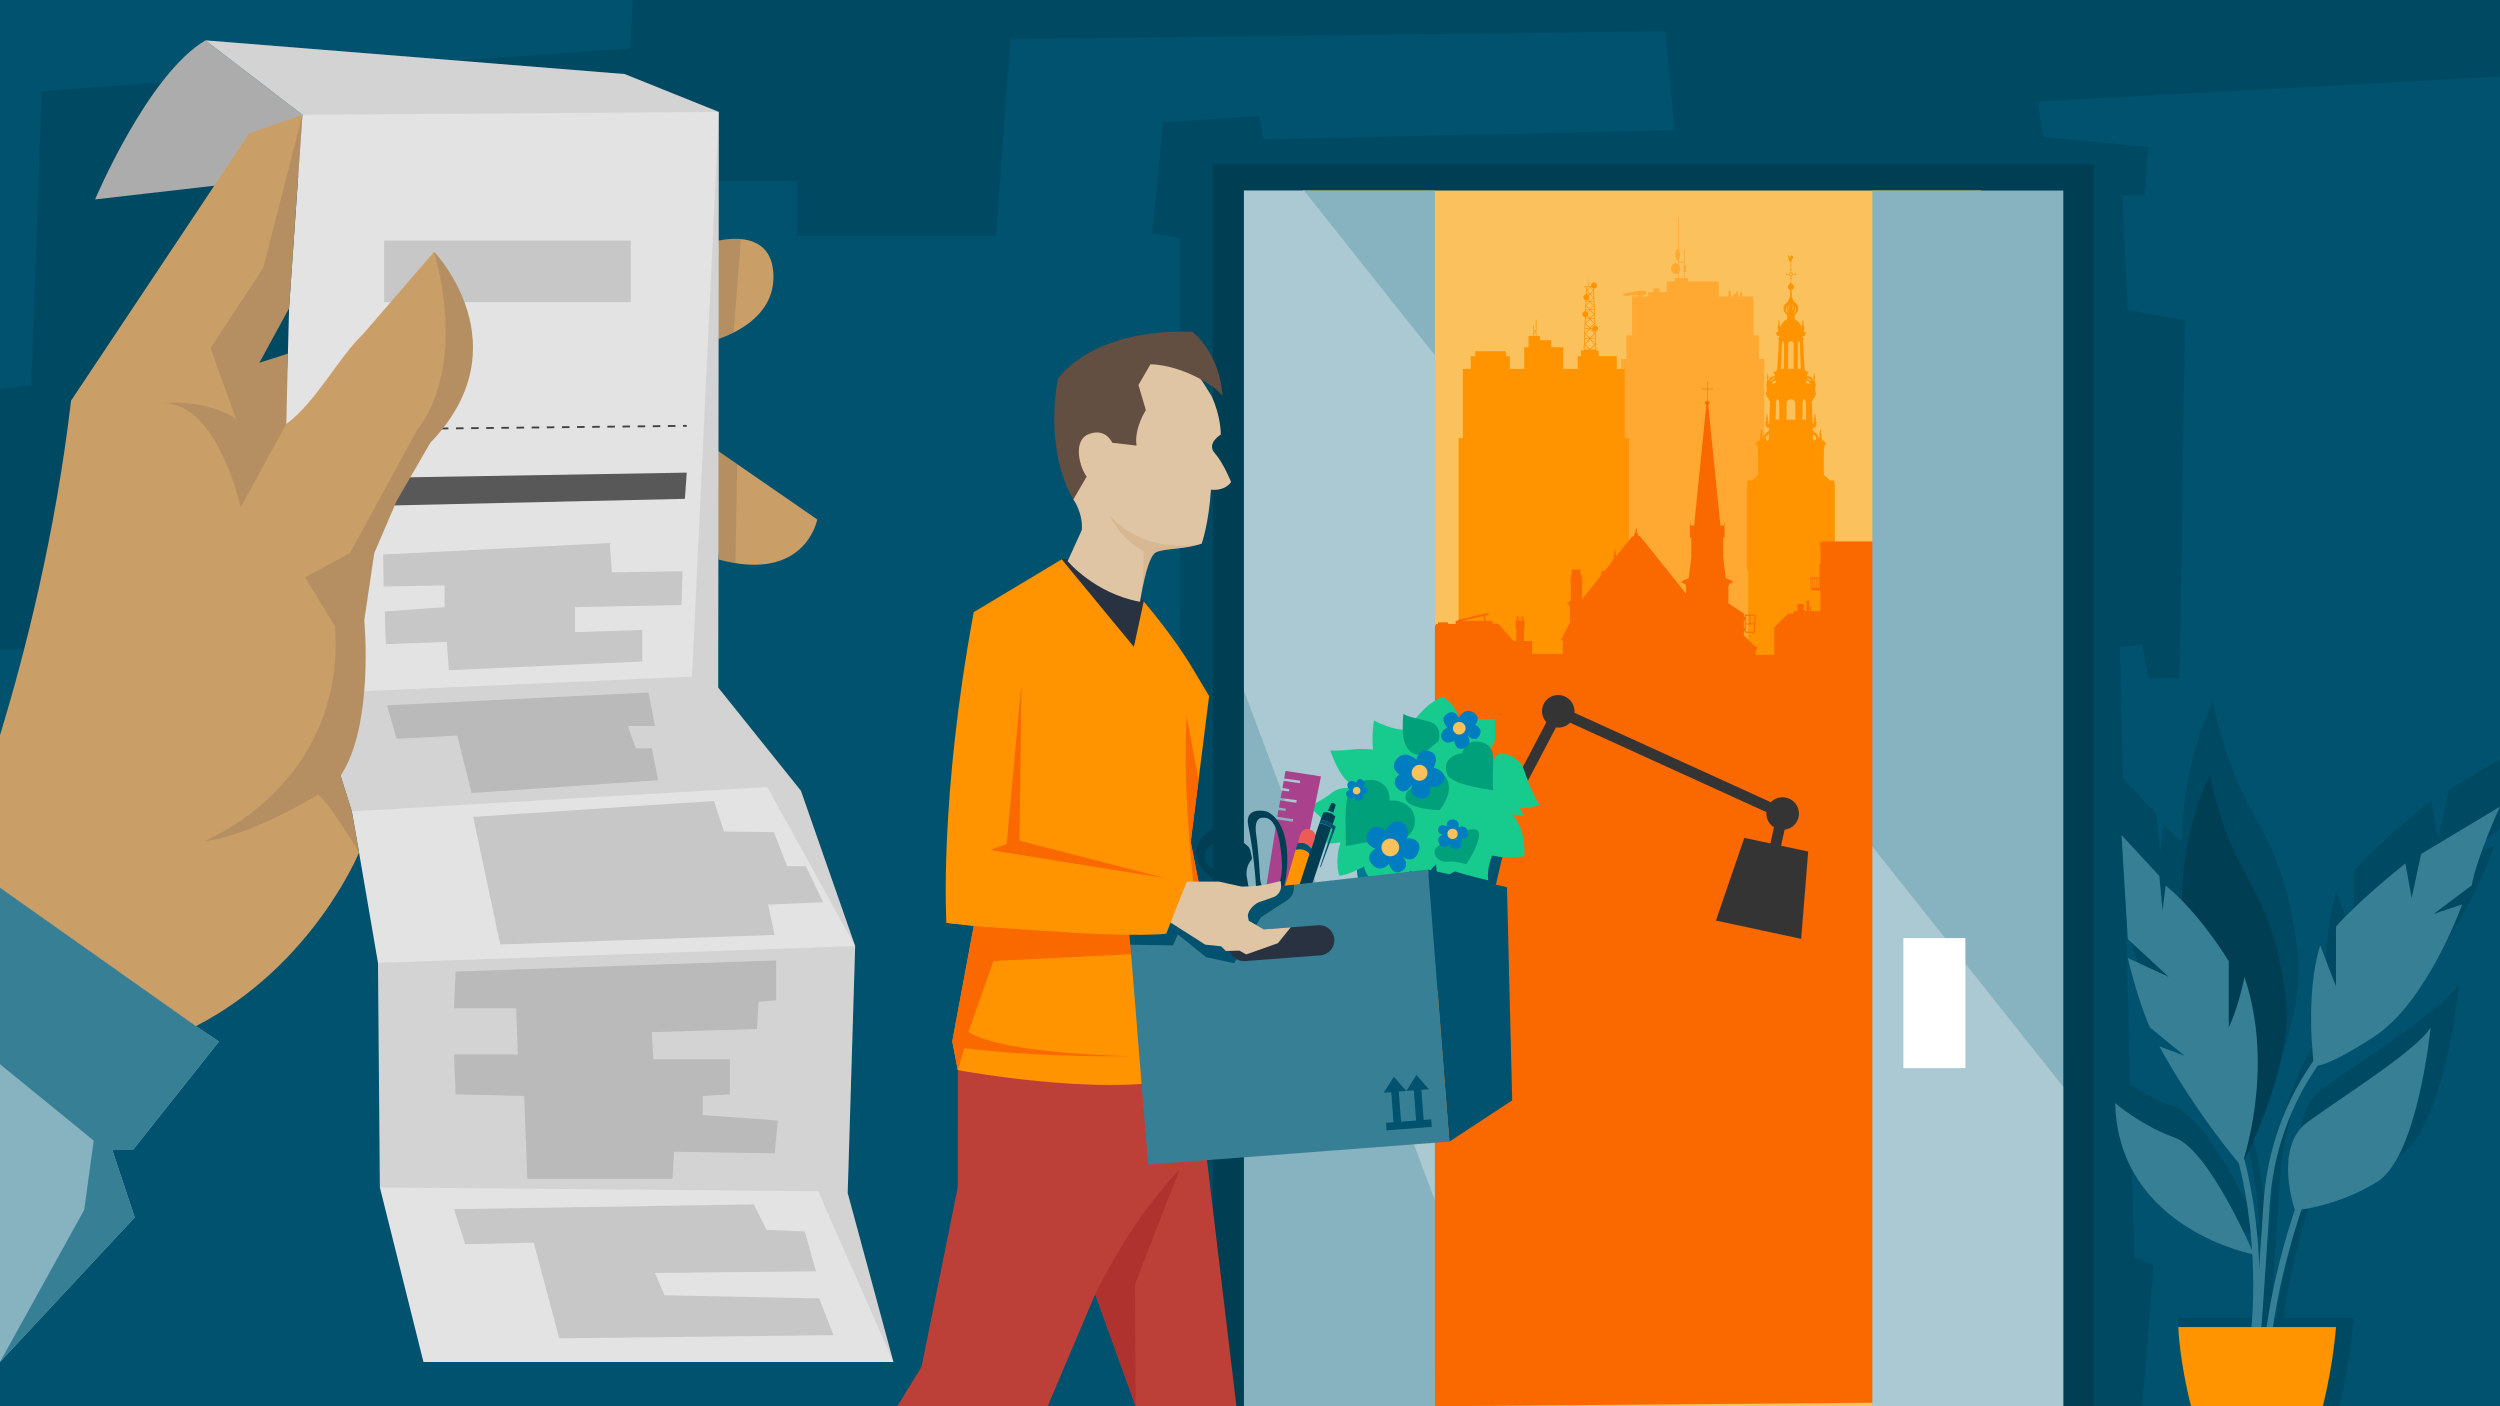 <?xml version="1.0" encoding="UTF-8" standalone="no"?>
<svg xmlns="http://www.w3.org/2000/svg" id="Laag_1" viewBox="0 0 1920 1080">
  <defs>
    <style>.cls-1,.cls-2,.cls-3{fill:none;}.cls-4{opacity:.1;}.cls-4,.cls-5{fill:#414141;}.cls-6{fill:#fac15c;}.cls-7{fill:#fa6800;}.cls-8{fill:#00526e;}.cls-9,.cls-10{fill:#003e53;}.cls-11{fill:#003d53;}.cls-12{fill:#007691;}.cls-13{fill:#007cc1;}.cls-14{fill:#eb5c55;}.cls-15{fill:#e3e3e3;}.cls-16,.cls-17{fill:#fff;}.cls-18{fill:#ffa933;}.cls-19{fill:#ff9300;}.cls-20{fill:#00a07a;}.cls-21{fill:#bc3f38;}.cls-22{fill:#acacac;}.cls-23{fill:#aa418c;}.cls-24{fill:#af322f;}.cls-25{fill:#ca9e67;}.cls-26{fill:#dfc5a4;}.cls-27{fill:#17cb8e;}.cls-28{fill:#87b2bf;}.cls-29{fill:#634e42;}.cls-30{fill:#283241;}.cls-31{fill:#377f95;}.cls-32,.cls-33{fill:#585858;}.cls-34{fill:#343434;}.cls-17{isolation:isolate;}.cls-17,.cls-35{opacity:.3;}.cls-2,.cls-3{stroke:#414141;stroke-miterlimit:10;stroke-width:1.437px;}.cls-5{opacity:.15;}.cls-33{opacity:.2;}.cls-3{stroke-dasharray:0 0 5.813 5.813;}.cls-35{fill:#c79c67;}.cls-10{opacity:.4;}</style>
  </defs>
  <rect class="cls-8" height="1080" width="1920"/>
  <path class="cls-10" d="M1920,0H485.76l-1.76,37L32,70l-8,226-24,2.569v200.514l441.562-13.604,5.438-346.479h165v42h153l11-151,503-6,7,76-316,7-3-18-74,5-8,85,21,4,.404,897h738.852l8.744-108-15-7-1.894-80.548c30.683,48.524,89.127,63.055,98.853,65.174,1.719,29.836,.154,52.783-.749,62.485h-62.756s1.097,29.616,10.975,67.889h112.974c9.202-36.999,11.261-67.889,11.261-67.889h-54.031c6.441-45.013,19.315-85.481,24.538-100.759,11.317-1.706,37.975-7.22,64.647-23.634,35.154-21.634,45.972-132.505,45.972-132.505-10.817,18.929-75.718,59.492-105.464,81.125-28.216,20.521-12.638,70.231-10.96,75.292-5.691,16.915-17.988,56.604-24.192,100.48h-4.409c1.24-17.226,3.619-51.238,7.106-105.289,3.764-58.346,27.692-99.765,41.271-118.898,5.204-.73,17.921-5.152,47.972-24.598,45.972-29.746,75.718-113.576,75.718-113.576l-24.338,8.113,24.338-18.254,4.169-3.354v-53.125l-39.324,23.353-8.112,37.858-5.408-29.746c-40.562,32.45-59.492,54.084-59.492,54.084v51.38l-13.521-35.155c-11.527,36.886-7.332,85.556-5.844,99.111-13.907,19.41-38.936,62.141-42.827,122.458-1.369,21.228-2.567,39.355-3.593,54.596-.843-25.853-4.023-58.247-12.606-92.269,9.767-19.796,42.028-89.999,35.124-140.629-14.004-102.694-43.268-89.238-64.9-189.293,0,0-23.696,45.43-23.836,107.588-4.477-4.58-9.178-8.977-14.023-12.941l-2.704,21.633-2.704-29.746-25.869-28.024-2.359-100.388,17-2,5,26h24l4-275-44-8-4-88h17l3-37-81-8-4-27,355-19.176V0Zm-242.138,779.551l-21.634-8.112s26.157,49.698,68.182,100.216c6.633,26.756,9.903,52.442,11.341,74.59-7.494-16.895-39.875-86.884-66.001-96.384-13.319-4.844-25.003-11.311-33.855-16.979l-2.871-122.17c3.396,12.434,8.782,30.304,15.093,44.503l29.746,24.337Zm-13.521-67.604l-31.632-14.6-.351-14.923,31.982,29.522Z"/>
  <rect class="cls-9" height="953.849" width="676.564" x="931.435" y="126.151"/>
  <polygon class="cls-6" points="1000.501 1080 1023.831 1080 1498.067 1080 1521.397 1080 1521.397 146.33 1000.501 146.33 1000.501 1080"/>
  <g>
    <path class="cls-9" d="M1697.135,595.257s-29.069,55.716-19.38,125.967l43.604,174.416s41.182-77.518,33.914-130.812c-12.545-91.995-38.759-79.941-58.139-169.571Z"/>
    <path class="cls-31" d="M1624.462,847.191s19.38,16.957,46.026,26.647c26.647,9.69,60.561,89.63,60.561,89.63,0,0-104.165-19.38-106.587-116.277Z"/>
    <path class="cls-31" d="M1762.541,929.554s-16.957-48.449,9.69-67.828c26.647-19.38,84.785-55.716,94.475-72.673,0,0-9.69,99.32-41.182,118.7-31.492,19.38-62.984,21.802-62.984,21.802Z"/>
    <path class="cls-31" d="M1777.076,818.122s-7.267-53.294,4.845-92.053l12.112,31.492v-46.026s16.957-19.38,53.294-48.449l4.845,26.647,7.267-33.914,60.561-36.337s-16.957,36.337-21.802,60.561l-7.267,5.45-21.802,16.351,21.802-7.267s-26.647,75.096-67.828,101.743c-41.182,26.647-46.026,21.802-46.026,21.802Z"/>
    <path class="cls-31" d="M1721.36,895.64s26.647-72.673,2.422-145.347c0,0-4.845,24.224-12.112,38.759v-50.871s-21.802-36.337-48.449-58.139l-2.422,19.38-2.422-26.647-29.069-31.492,4.845,79.941,31.492,29.069-31.492-14.535s7.267,31.492,16.957,53.294l26.647,21.802-19.38-7.267s24.224,46.026,62.984,92.053Z"/>
    <path class="cls-31" d="M1733.451,1024.349l-4.802-.639c.096-.722,9.328-73.073-14.446-149.151l4.625-1.443c24.105,77.137,14.722,150.501,14.623,151.232Z"/>
    <path class="cls-31" d="M1735.887,1031.484l-4.831-.374c.025-.315,2.477-32.341,7.265-106.557,4.845-75.098,46.265-119.764,46.683-120.207l3.524,3.326c-.406,.431-40.645,43.916-45.371,117.193-4.79,74.251-7.246,106.301-7.27,106.618Z"/>
    <path class="cls-31" d="M1743.153,1041.181l-4.828-.388c4.815-60.204,26.574-118.771,26.792-119.357l4.537,1.701c-.218,.58-21.74,58.536-26.501,118.044Z"/>
    <path class="cls-19" d="M1672.911,1019.185s.982,26.53,9.831,60.815h101.203c8.243-33.145,10.088-60.815,10.088-60.815h-121.122Z"/>
  </g>
  <path class="cls-18" d="M1350.909,275.71v-18.118h-4.321v-29.888h-8.604v-3.213h-1.623v3.213h-1.443v-4.114h-1.443v2.164h-2.525v1.95h-1.623v-4.295h-1.984v4.295h-7.285v-11.525h-23.692v-2.588h-2.589v-4.601h1.15v-5.177h-1.15v-12.366h-.575v9.491h-3.738v-1.574c.517-.793,.862-2.17,.862-3.746s-.345-2.954-.862-3.746v-24.869h-.575v24.289c-.139-.079-.282-.131-.431-.131-1.033,0-1.87,1.996-1.87,4.458s.837,4.458,1.87,4.458c.149,0,.292-.052,.431-.131v2.94c-.568-.495-1.259-.795-2.013-.795-1.906,0-3.451,1.867-3.451,4.17s1.545,4.17,3.451,4.17c.754,0,1.445-.3,2.013-.795v3.959h-2.589v2.588h-6.361v8.132h-5.531v-2.886h-4.599v2.886h-3.968v3.393h-4.509v-.885h1.169c.993,0,1.798-.805,1.798-1.797s-.805-1.797-1.798-1.797h-3.379l-12.222,2.301v1.294h.719v.431h3.02v-.431h.863v1.15h.431v-1.15h6.513v.885h-5.038v29.888h-4.321v18.118h-4.091v257.01h110.004V275.71h-4.091Zm-61.445-66.721c.53-.733,.862-1.682,.862-2.732s-.332-1.999-.862-2.732v-1.87h3.738v2.157h-.287v5.177h.287v4.601h-3.738v-4.602Z"/>
  <path class="cls-19" d="M1251,336.466h-3.269v-53.125h-6.042v-9.795h-13.855v-4.373h-1.858l-.566-14.502c1.104-.178,1.945-1.125,1.945-2.275,0-1.213-.936-2.197-2.121-2.295l-1.113-28.549c.02,0,.039,.006,.059,.006,1.277,0,2.312-1.037,2.312-2.316s-1.035-2.312-2.312-2.312-2.315,1.035-2.315,2.312c0,.244,.047,.471,.117,.691h-2.014l-.197-7.664-.225,7.664h-2.82v.541h1.422l-.221,5.65c-1.068,.205-1.877,1.141-1.877,2.269,0,1.067,.723,1.955,1.703,2.223l-.326,8.373c-1.189,.1-2.127,1.082-2.127,2.297,0,1.152,.846,2.1,1.947,2.275l-.996,25.611h-1.975v4.373h-2.556v9.795h-11.122v-16.619h-9.239v-5.461h-8.718v-3.269h-2.674v-12.613h-.464v8.39h-1.443v-3.486h-.464v7.709h-3.673v8.731h-3.293v16.619h-11.122v-9.795h-3.021v-3.827h-23.43v3.827h-3.518v9.795h-6.042v53.125h-3.269v208.534h130.77v-208.534Zm-31.451-96.448l1.572-1.576,2.906,2.904-2.906,2.904-1.625-1.627c.27-.379,.434-.838,.434-1.338,0-.471-.143-.904-.381-1.268Zm.701-12.957l.871-.871,2.482,2.48-2.482,2.482-1.121-1.123c.42-.42,.678-.998,.678-1.637,0-.498-.16-.955-.428-1.332Zm3.551,7.656l-2.68,2.678-2.678-2.678,2.678-2.68,2.68,2.68Zm.439,13.721l-3.119,3.119-3.115-3.119,3.115-3.117,3.119,3.117Zm.262,7.713l-3.381,3.379-3.377-3.379,3.377-3.379,3.381,3.379Zm.27,8.234l-3.651,3.65-3.646-3.65,3.646-3.648,3.651,3.648Zm.545,4.061h-3.648l3.512-3.652,.136,3.652Zm-.136-4.471l-3.649-3.646h3.514l.135,3.646Zm-3.553-4.066l3.252-3.379,.127,3.379h-3.379Zm3.252-4.137l-3.377-3.377h1.227c0,1.207,.93,2.188,2.11,2.293l.041,1.084Zm-2.096-3.869h-1.195l3.002-3.113,.049,1.332c-.924,.162-1.66,.871-1.855,1.781Zm1.807-3.812l-3.117-3.119h3l.117,3.119Zm-3.033-3.516l2.795-2.902,.109,2.902h-2.904Zm2.795-3.555l-2.902-2.902h2.795l.107,2.902Zm-.148-3.324h-2.68l2.58-2.678,.1,2.678Zm-.1-3.279l-2.68-2.678h2.58l.1,2.678Zm-2.611-2.984l2.388-2.484,.094,2.484h-2.482Zm2.388-3.039l-2.48-2.482h2.388l.092,2.482Zm-2.416-2.838l2.203-2.291,.086,2.291h-2.289Zm.756-5.092c.312,.502,.811,.869,1.4,1.017l.047,1.272-2.289-2.289h.842Zm1.189,2.545l-2.289,2.291-2.285-2.291,2.285-2.289,2.289,2.289Zm-4.746-2.545h2.201l-2.287,2.289,.086-2.289Zm-.086,2.801l2.203,2.291h-2.289l.086-2.291Zm-.121,2.647h2.389l-.846,.846c-.398-.396-.945-.646-1.549-.67l.006-.176Zm-.156,4.789c.02,.002,.041,.008,.064,.008,.482,0,.932-.15,1.303-.404l1.084,1.129h-2.479l.027-.732Zm-.058,1.039h2.58l-2.678,2.678,.098-2.678Zm-.098,3.279l2.578,2.678h-2.68l.102-2.678Zm-.143,3.1h2.795l-1.539,1.539c-.34-.344-.789-.572-1.289-.652l.033-.887Zm-.18,5.461c.516-.049,.98-.258,1.342-.588l1.525,1.584h-2.904l.037-.996Zm-.049,1.393h3l-3.117,3.119,.117-3.119Zm-.117,3.818l3.002,3.113h-3.117l.115-3.113Zm-.164,3.606h3.254l-3.381,3.377,.127-3.377Zm-.127,4.135l3.252,3.379h-3.377l.125-3.379Zm-.164,3.799h3.514l-3.65,3.646,.137-3.646Zm-.137,4.465l3.514,3.652h-3.648l.135-3.652Zm-39.004-10.617h1.443v.047l-.011-.01-1.433,1.589v-1.627Zm0,2.372l1.443-1.601v3.043h-1.443v-1.442Z"/>
  <path class="cls-19" d="M1336,523.562v25.438h78.863v-25.438l-6.653-5.548v-79.736h.925v-66.79h-.337v-2.475h-3.419l-4.68-4.316v-19.263s.27-.36,.27-.806c0-.455-.09-.768-.09-.768h.18v-1.888h.811v-.996h.63l.27-.578h-.996l-.853-1.982h-1.755l-.09-.399c.062-.142,.099-.304,.099-.484,0-.199-.057-.388-.142-.559,.322-.1,.522-.256,.522-.427,0-.218-.322-.408-.797-.503l-.009-.076c.085-.123,.133-.275,.133-.437,0-.175-.062-.337-.161-.465v-.237c.195-.19,.322-.465,.322-.778,0-.285-.218-.531-.446-.721l-.052-.275c.194-.085,.318-.237,.318-.399,0-.199-.171-.36-.408-.446v-.052c0-.1-.019-.194-.057-.28,.142-.057,.237-.152,.237-.261,0-.1-.076-.19-.199-.247,.147-.071,.247-.185,.247-.318,0-.2-.237-.365-.531-.38v-.009c.161-.029,.285-.233,.285-.484,0-.275-.142-.498-.318-.498s-.318,.223-.318,.498c0,.251,.123,.455,.285,.484v.009c-.294,.015-.531,.18-.531,.38,0,.133,.1,.246,.247,.318-.123,.057-.199,.147-.199,.247,0,.109,.095,.208,.237,.261-.038,.085-.057,.18-.057,.28v.052c-.237,.085-.408,.247-.408,.446,0,.161,.128,.313,.318,.399l-.052,.275c-.228,.19-.446,.436-.446,.721,0,.313,.128,.588,.322,.778v.237c-.1,.128-.161,.289-.161,.465,0,.161,.047,.313,.133,.437l-.009,.076c-.266,.057-.484,.133-.626,.237-.171-.569-.441-1.195-.854-1.868-1.679-2.732-2.703-2.12-3.803-4.14l-.057-1.74h1.726v-.882c.37,.104,.83,.152,.987-.195,.142-.318,.133-.621,.095-.83h.019l-.142-.626c.066-.142,.104-.304,.104-.474,0-.209-.057-.398-.142-.56,.313-.104,.522-.261,.522-.436,0-.218-.327-.408-.797-.503l-.009-.076c.085-.123,.133-.275,.133-.432,0-.175-.066-.337-.166-.47v-.237c.194-.19,.322-.465,.322-.778,0-.28-.219-.531-.441-.721l-.057-.275c.19-.085,.318-.237,.318-.399,0-.194-.166-.36-.412-.441,.005-.019,.009-.033,.009-.052,0-.104-.023-.2-.057-.28,.142-.052,.237-.156,.237-.261s-.081-.189-.199-.246c.142-.076,.242-.19,.242-.323,0-.199-.232-.36-.526-.379v-.005c.157-.028,.275-.232,.275-.488,0-.275-.137-.493-.313-.493-.17,0-.313,.218-.313,.493,0,.256,.123,.465,.28,.488v.005c-.294,.019-.526,.18-.526,.379,0,.133,.095,.247,.247,.323-.123,.057-.204,.142-.204,.246s.095,.209,.237,.261c-.033,.081-.057,.176-.057,.28,0,.019,.005,.033,.005,.052-.242,.081-.408,.247-.408,.441,0,.161,.123,.313,.313,.399l-.047,.275c-.228,.19-.446,.441-.446,.721,0,.313,.123,.588,.322,.778v.237c-.104,.133-.166,.294-.166,.47,0,.156,.052,.308,.133,.432l-.009,.076c-.47,.095-.801,.285-.801,.503,0,.175,.208,.332,.522,.436-.067,.133-.114,.294-.128,.465h-.782l-.56-17.414s.569,.067,.569-.54h.308s.204-.645,0-1.347c.64,0,1.01-.683,1.314-1.147,.304-.474,.408-1.119,.304-1.356h.441v-.674s.47-.066,.47-.37-.166-.574-.166-.574c0,0-.232-.47-.37-.64-.138-.171-.308-.275-.308-.275v-4.448l.645-.749v-.569h-.645v-2.361h-.379v-2.371s.341-.009,.341-.341c0-.327-.341-.398-.341-.398,0,0,.161,0,.161-.304s-.327-1.044-.384-1.423c.1,0,.161-.123,.161-.237s-.157-.256-.157-.256c0,0,.104-.095,.104-.313,0-.209-.104-.233-.142-.427-.038-.199-.071-.408-.152-.408-.085,0-.114,.209-.157,.408-.042,.194-.147,.218-.147,.427,0,.218,.104,.313,.104,.313,0,0-.152,.142-.152,.256s.062,.237,.161,.237c-.057,.379-.384,1.119-.384,1.423s.166,.304,.166,.304c0,0-.341,.071-.341,.398,0,.332,.341,.341,.341,.341v2.371h-.114s.232-1.451-1.356-2.94c-1.584-1.48-3.306-.844-3.306-.844,0,0-.237-.74-.308-1.954,.379,0,.948-.237,1.053-.977,.1-.749-.607-.844-1.185-.882-.569-.029-.873-.37-.873-.37,0,0-.18-.854-.816-1.527l-1.257-22.004,.318-.142v-.854h.265v-.806l-.721-.048-.266-1.304,1.797-.541v-.858s.498-.085,.678-.399c.18-.318,0-.721,0-.721h.313v-.636h-1.489s-.104-.076-.266-.237v-2.504s.559-.01,.559-.55-.559-.664-.559-.664c0,0,.27,0,.27-.493,0-.498-.541-1.717-.631-2.343,.161,.005,.266-.199,.266-.379,0-.19-.256-.427-.256-.427,0,0,.171-.152,.171-.503,0-.36-.171-.389-.237-.711-.067-.322-.118-.674-.256-.674-.133,0-.18,.351-.246,.674-.067,.322-.237,.351-.237,.711,0,.351,.171,.503,.171,.503,0,0-.256,.237-.256,.427,0,.18,.1,.384,.266,.379-.095,.626-.635,1.845-.635,2.343,0,.493,.275,.493,.275,.493,0,0-.28,.067-.446,.289-.412-1.399-.863-2.879-2.357-4.297-1.892-1.797-2.656-1.754-2.656-1.754v-.764l-.318-.133v-1.669h.227v-1.034c2.248-1.707,2.656-3.244,2.656-5.492s-2.523-3.96-3.016-4.458c-.493-.493-1.214-1.977-1.489-2.836-.152-.474-.341-.744-.484-.882,.047-.133,.085-.256,.085-.597,0-.631-.275-.674-.275-1.167,0-.503,.318-.54,.318-.996,0-.445-.36-.721-.36-1.124s.27-.27,.27-.631c0-.218-.161-.588-.289-1.005,1.11-.19,1.954-1.157,1.954-2.324,0-1.072-1.589-2.518-2.158-3.007v-3.248s.199,.289,.446,.289,.455-.2,.455-.645c-.161,.219-.161,.356-.432,.356s-.47-.289-.47-.536v-1.266l1.432-1.432h1.262c.247,0,.54,.204,.54,.47,0,.275-.133,.275-.36,.426,.446,0,.655-.199,.655-.446s-.294-.45-.294-.45l1.034-.204-1.034-.199s.294-.204,.294-.455c0-.247-.209-.446-.655-.446,.228,.156,.36,.156,.36,.427s-.294,.474-.54,.474h-1.262l-1.432-1.433v-1.261c0-.247,.199-.541,.47-.541s.27,.133,.432,.361c0-.455-.209-.655-.455-.655s-.446,.294-.446,.294v-1.527c.067-.067,.114-.152,.114-.247,0-.1-.048-.18-.114-.247v-.877c.067-.062,.114-.147,.114-.242,0-.104-.048-.185-.114-.247v-.602c.123-.071,.209-.204,.209-.356,0-.161-.085-.294-.209-.36v-1.034h.09s.175-.835,.242-1.039c.071-.204,.104-1.067-.067-1.636,.171-.071,.161-.569,.161-.569,0,0,.304,.342,.612,.432,.185,.052,.299-.166,.365-.498,.071-.341,.071-.773-.228-1.342-.304-.569-.773-.773-1.209-.569-.432,.204-.451,.697-.451,.697,0,0-.218,.275-.318,.474s-.233,.503-.233,.503c0,0-.436-.503-.436-.806,0-.299-.332-.503-.332-.702s-.304-.569-.569-.465c-.27,.095-.066,.531-.066,.797,0,.275-.071,.304-.071,.607s.27,.465,.503,.237c.133,.095,.27,.531,.299,.967,.038,.436-.266,.503,0,1.337,.265,.835,.768,.635,.906,.835,.137,.199,.285,.74,.285,.74h.109v1.034c-.123,.067-.208,.199-.208,.36,0,.152,.085,.285,.208,.356v.602c-.066,.062-.114,.142-.114,.247,0,.095,.048,.18,.114,.242v.877c-.066,.067-.114,.147-.114,.247,0,.095,.048,.18,.114,.247v1.527s-.199-.294-.446-.294-.455,.199-.455,.655c.161-.228,.161-.361,.427-.361,.275,0,.474,.294,.474,.541v1.261l-1.432,1.433h-1.262c-.246,0-.54-.204-.54-.474s.133-.27,.36-.427c-.446,0-.654,.199-.654,.446,0,.252,.294,.455,.294,.455l-1.034,.199,1.034,.204s-.294,.204-.294,.45,.208,.446,.654,.446c-.227-.152-.36-.152-.36-.426,0-.266,.294-.47,.54-.47h1.262l1.432,1.432v1.266c0,.247-.199,.536-.474,.536-.266,0-.266-.137-.427-.356,0,.446,.209,.645,.455,.645s.446-.289,.446-.289v3.248c-.569,.489-2.158,1.935-2.158,3.007,0,1.166,.84,2.134,1.954,2.324-.128,.417-.289,.787-.289,1.005,0,.36,.27,.228,.27,.631s-.365,.678-.365,1.124c0,.455,.322,.493,.322,.996,0,.493-.275,.536-.275,1.167,0,.341,.038,.465,.085,.597-.142,.137-.337,.408-.489,.882-.27,.859-.991,2.343-1.484,2.836-.493,.498-3.016,2.21-3.016,4.458s.408,3.784,2.656,5.492v1.034h.228v1.669l-.318,.133v.764s-.764-.043-2.656,1.754c-1.494,1.418-1.949,2.898-2.357,4.297-.166-.223-.446-.289-.446-.289,0,0,.275,0,.275-.493,0-.498-.54-1.717-.636-2.343,.161,.005,.266-.199,.266-.379,0-.19-.251-.427-.251-.427,0,0,.166-.152,.166-.503,0-.36-.166-.389-.237-.711-.067-.322-.114-.674-.252-.674s-.185,.351-.251,.674-.237,.351-.237,.711c0,.351,.17,.503,.17,.503,0,0-.256,.237-.256,.427,0,.18,.104,.384,.266,.379-.09,.626-.631,1.845-.631,2.343,0,.493,.27,.493,.27,.493,0,0-.559,.123-.559,.664s.559,.55,.559,.55v2.504c-.161,.161-.265,.237-.265,.237h-1.489v.636h.313s-.18,.403,0,.721c.18,.313,.673,.399,.673,.399v.858l1.802,.541-.265,1.304-.721,.048v.806h.266v.854l.318,.142-1.257,22.004c-.635,.674-.815,1.527-.815,1.527,0,0-.304,.341-.873,.37-.579,.038-1.285,.133-1.186,.882,.104,.74,.674,.977,1.048,.977-.071,1.214-.304,1.954-.304,1.954,0,0-1.721-.636-3.306,.844-1.588,1.489-1.351,2.94-1.351,2.94h-.118v-2.371s.341-.009,.341-.341c0-.327-.341-.398-.341-.398,0,0,.166,0,.166-.304s-.327-1.044-.384-1.423c.1,0,.161-.123,.161-.237s-.152-.256-.152-.256c0,0,.104-.095,.104-.313,0-.209-.104-.233-.147-.427-.043-.199-.071-.408-.156-.408-.081,0-.114,.209-.152,.408-.038,.194-.142,.218-.142,.427,0,.218,.104,.313,.104,.313,0,0-.161,.142-.161,.256s.067,.237,.161,.237c-.052,.379-.379,1.119-.379,1.423s.161,.304,.161,.304c0,0-.341,.071-.341,.398,0,.332,.341,.341,.341,.341v2.371h-.384v2.361h-.64v.569l.64,.749v4.448s-.166,.104-.304,.275c-.137,.17-.37,.64-.37,.64,0,0-.166,.27-.166,.574s.47,.37,.47,.37v.674h.441c-.104,.237,0,.882,.304,1.356,.304,.465,.674,1.147,1.314,1.147-.204,.702,0,1.347,0,1.347h.304c0,.607,.573,.54,.573,.54l-.559,17.414h-.782c-.015-.171-.062-.332-.133-.465,.318-.104,.526-.261,.526-.436,0-.218-.332-.408-.806-.503l-.005-.076c.081-.123,.133-.275,.133-.432,0-.175-.062-.337-.166-.47v-.237c.199-.19,.322-.465,.322-.778,0-.28-.218-.531-.446-.721l-.048-.275c.19-.085,.313-.237,.313-.399,0-.194-.166-.36-.408-.441v-.052c0-.104-.019-.2-.057-.28,.142-.052,.237-.156,.237-.261s-.076-.189-.199-.246c.152-.076,.247-.19,.247-.323,0-.199-.233-.36-.526-.379v-.005c.156-.023,.28-.232,.28-.488,0-.275-.142-.493-.313-.493-.175,0-.318,.218-.318,.493,0,.256,.123,.46,.28,.488v.005c-.294,.019-.526,.18-.526,.379,0,.133,.1,.247,.242,.323-.118,.057-.199,.142-.199,.246s.095,.209,.237,.261c-.033,.081-.057,.176-.057,.28,0,.019,.005,.033,.005,.052-.242,.081-.408,.247-.408,.441,0,.161,.128,.313,.318,.399l-.057,.275c-.223,.19-.441,.441-.441,.721,0,.313,.128,.588,.322,.778v.237c-.1,.133-.166,.294-.166,.47,0,.156,.048,.308,.133,.432l-.01,.076c-.47,.095-.796,.285-.796,.503,0,.175,.208,.332,.522,.436-.085,.162-.142,.351-.142,.56,0,.17,.038,.332,.104,.474l-.142,.626h.019c-.038,.209-.048,.512,.095,.83,.156,.346,.617,.299,.986,.195v.882h1.726l-.057,1.74c-1.1,2.02-2.125,1.409-3.803,4.14-.413,.673-.683,1.299-.854,1.868-.142-.104-.36-.18-.626-.237l-.01-.076c.085-.123,.133-.275,.133-.437,0-.175-.062-.337-.161-.465v-.237c.189-.19,.322-.465,.322-.778,0-.285-.223-.531-.446-.721l-.057-.275c.194-.085,.322-.237,.322-.399,0-.199-.171-.36-.408-.446v-.052c0-.1-.019-.194-.057-.28,.142-.052,.237-.152,.237-.261,0-.1-.076-.19-.199-.247,.147-.071,.247-.185,.247-.318,0-.2-.237-.365-.531-.38v-.009c.161-.029,.285-.233,.285-.484,0-.275-.142-.498-.318-.498s-.318,.223-.318,.498c0,.251,.123,.455,.285,.484v.009c-.294,.015-.531,.18-.531,.38,0,.133,.095,.246,.247,.318-.123,.057-.199,.147-.199,.247,0,.109,.095,.204,.237,.261-.038,.085-.057,.18-.057,.28v.052c-.237,.085-.408,.247-.408,.446,0,.161,.123,.313,.313,.399l-.048,.275c-.228,.19-.446,.436-.446,.721,0,.313,.128,.588,.322,.778v.237c-.1,.128-.161,.289-.161,.465,0,.161,.048,.313,.133,.437l-.01,.076c-.474,.095-.796,.285-.796,.503,0,.171,.199,.327,.522,.427-.085,.171-.142,.36-.142,.559,0,.18,.038,.342,.1,.484l-.09,.399h-1.754l-.858,1.982h-.991l.27,.578h.631v.996h.811v1.888h.175s-.085,.313-.085,.768c0,.446,.27,.806,.27,.806v19.263l-4.681,4.316h-3.424v2.475h-.332v66.79h.925v79.736l-6.653,5.548Zm61.132-185.412c.005-.067,0-.142-.005-.218,.01,.028,.019,.057,.038,.085l-.033,.133Zm-43.401,0l-.029-.133c.014-.028,.024-.057,.034-.085-.005,.076-.01,.152-.005,.218Zm.123-1.252c-.034,.152-.052,.294-.071,.427-.024-.123-.067-.237-.123-.351,.076-.019,.133-.048,.195-.076Zm4.709-3.453l-.118,3.799h-.27l-.18,1.171h-1.034v-.36s-1.015-.275-1.081-1.214c-.067-.949,.877-2.295,1.954-2.836,.266-.133,.512-.332,.73-.56Zm4.761-42.509s-1.034,.048-1.84,.588c-.816,.541-1.309,1.574-1.309,1.574,0,0-.54-1.441,1.034-2.295,1.574-.854,2.115,.133,2.115,.133Zm.541,3.196l-3.149,.674s.493-1.347,1.347-2.068c.854-.721,1.802-.36,1.802-.36v1.754Zm2.656,28.131h-2.789l.209-12.292c0-1.888,.579-3.415,1.29-3.415s1.29,1.527,1.29,3.415v12.292Zm.54-69.872c-.019,.067-.048,.142-.067,.209-.033,.095-.066,.18-.104,.275v-.455s.076,0,.171-.029Zm3.073,30.938h-2.276l.683-19.211c0-1.171,.36-2.115,.796-2.115,.441,0,.797,.944,.797,2.115v19.211Zm2.238-45.355c.408,1.66,1.309,2.656,1.309,2.656,0,0-.365,0-1.129-.854-.721-.816-1.034-1.442-.987-2.438,.043-.986,.493-1.973,.854-2.561-.228,1.347-.304,2.139-.048,3.196Zm1.707,.944s-.536-1.617-.536-2.698,.536-2.75,.536-2.75v5.448Zm1.555-27.216v-.37h-.408v.37l-.858-.858h.37v-.403h-.37l.858-.863v.37h.408v-.37l.859,.863h-.375v.403h.375l-.859,.858Zm1.911,52.416v19.211h-4.23v-19.211c0-1.171,.944-2.115,2.115-2.115s2.115,.944,2.115,2.115Zm-.228-27.898c0,1.081-.54,2.698-.54,2.698v-5.448s.54,1.669,.54,2.75Zm-.137,4.41s.901-.996,1.309-2.656c.256-1.058,.18-1.85-.048-3.196,.361,.588,.811,1.574,.854,2.561,.048,.996-.266,1.622-.986,2.438-.763,.854-1.129,.854-1.129,.854Zm1.669,81.633h-6.838v-12.292c0-1.888,1.532-3.415,3.419-3.415s3.419,1.527,3.419,3.415v12.292Zm4.154-38.934h-2.277v-19.211c0-1.171,.356-2.115,.797-2.115,.437,0,.797,.944,.797,2.115l.683,19.211Zm.967-30.455c-.038-.095-.076-.18-.104-.275-.023-.067-.047-.142-.066-.209,.095,.029,.17,.029,.17,.029v.455Zm2.95,57.097l.209,12.292h-2.788v-12.292c0-1.888,.578-3.415,1.29-3.415s1.29,1.527,1.29,3.415Zm.076-17.594s.944-.36,1.802,.36c.853,.721,1.347,2.068,1.347,2.068l-3.149-.674v-1.754Zm3.689,.721s-.493-1.033-1.309-1.574c-.806-.54-1.84-.588-1.84-.588,0,0,.54-.986,2.115-.133,1.575,.854,1.034,2.295,1.034,2.295Zm4.297,43.743c-.067,.939-1.081,1.214-1.081,1.214v.36h-1.034l-.18-1.171h-.27l-.118-3.799c.218,.228,.46,.427,.73,.56,1.076,.54,2.02,1.887,1.954,2.836Zm2.219,.133c-.057,.114-.104,.228-.123,.351-.019-.133-.038-.275-.071-.427,.057,.028,.118,.057,.194,.076Z"/>
  <path class="cls-7" d="M1443.564,432.928v-13.128l.625-.729v-2.292h-1.563v-.938h-43.501v.938h-1.563v2.292l.625,.729v13.128l-.729,.625v10.003h-7.224l.069,.834,.277-.003v8.13h.417v-1.598h.999v.695h-.72l.069,1.598,6.142,.277,.596,.696v15.212h-7.155v-3.543h-.834v3.543h-.764v-8.058h-1.806v8.058h-1.25v-.764h-1.25v-2.153l.625-.556v-.834l-1.042-1.389h-3.473l-1.111,1.389v.834l.556,.556v2.917h-3.126v1.98h-4.272l-10.523,10.524v21.047h-14.379v-3.334l1.25-1.25v-1.667h-1.459l-8.752-8.752v-3.414h.625v1.365l7.78,.07,.556-13.823h-8.335v1.716l-.625-.017v-2.568l-11.896-7.919v-13.391h.463v-1.676h2.024v-.867h1.329v-.694h-.982v-.636l-4.839-1.953-1.982-15.901v-15.311l1.041,.044v-11.676h-.347v2.312h-2.865l-9.374-92.913,1.082-.902v-1.271l-1.603-.196v-9.381h4.157v-.378h-4.157v-5.669h-.378v5.669h-4.157v.378h4.157v9.381l-1.603,.196v1.271l1.082,.902-9.374,92.913h-2.864v-2.312h-.347v11.676l1.04-.044v15.311l-1.982,15.901-4.839,1.953v.636h-.982v.694h1.329v.867h2.023v1.676h.463v6.093l-35.038-43.833h-.289v-.462h-1.734v-.328l.645-.251-1.665-2.997c.247-.097,.423-.335,.423-.616s-.177-.519-.424-.616c.164-.088,.279-.255,.279-.454,0-.287-.233-.52-.52-.52s-.52,.233-.52,.52c0,.199,.115,.367,.28,.454-.248,.097-.424,.335-.424,.616,0,.227,.12,.417,.294,.537l-1.538,3.076,.452,.211v.367h-1.214v.462h-.635l-12.063,15.153-.103-.553c.194-.114,.316-.267,.316-.438,0-.217-.202-.397-.493-.512l-.213-1.139c.145-.117,.244-.289,.244-.489,0-.283-.19-.515-.447-.597l-.113-.603c.228-.043,.402-.233,.402-.474,0-.271-.219-.49-.49-.49s-.492,.219-.492,.49c0,.246,.183,.44,.418,.477l-.093,.597c-.263,.079-.458,.312-.458,.6,0,.219,.118,.404,.286,.518l-.162,1.054c-.378,.103-.644,.316-.644,.569,0,.211,.195,.389,.477,.505l-.37,2.393c-.369,.18-.627,.477-.627,.83,0,.127,.039,.246,.097,.358l-6.455,8.11h-2.138l-.68,3.54-14.58,18.315v-11.854h.345v-3.988l-1.861-6.301h.417v-.867h-6.763v.867h.371l-1.238,6.301v3.988h.232v12.891h-.637v.4l-2.254,1.044v.52l1.734,.714v1.772l.52,.396v11.822l-7.042,13.399,1.572,.363v10.304h-23.613v-9.896h-6.297v-9.237l.369-.369v-5.988h-.819v-3.299h-1.05v3.299h-1.207l.149-2.825-.749-.04-.151,2.865h-.891v-3.598h-1.199v3.598h-.819v5.863l.519,.399v9.332h-2.249l-11.695-13.345-4.365,.027v-2.096h-5.157l-.74-4.025,3.157-.712-.317-1.408-23.934,5.396,.169,.748h-1.465v2.269l-5.807,.035v-1.171h-7.759v1.219l-1.183,.007-11.074,13.955v68.79l9.833,518,341.688-2.757V454.184l.625-.729v-19.901l-.729-.625Zm-51.568,17.713h-.999v-6.258l.999-.009v6.267Zm1.416,.972h-.999v-.695h.999v.695Zm0-.972h-.999v-6.271l.999-.009v6.281Zm1.416,.972h-.999v-.695h.999v.695Zm0-.972h-.999v-6.285l.999-.009v6.294Zm1.416,.972h-.999v-.695h.999v.695Zm0-.972h-.999v-6.298l.999-.009v6.307Zm1.216,.972h-.799v-.695h.799v.695Zm0-.972h-.799v-6.311l.799-.007v6.318Zm-53.191,22.264h3.215l-.238,5.921h-2.977v-5.921Zm-3.559,0h2.885l.047,5.921h-2.932v-5.921Zm0,6.598h6.509l-.229,5.689-6.28-.056v-5.632Zm-1.39-3.042l.625,.017v5.769h-.625v-5.786Zm-216.807,.435l16.723-3.771,.693,3.771h-17.416Z"/>
  <g>
    <g>
      <rect class="cls-28" height="933.67" width="146.643" x="955.337" y="146.33"/>
      <rect class="cls-16" height="99.869" width="47.627" x="1030.54" y="720.47"/>
    </g>
    <polygon class="cls-17" points="1001.437 146.33 1101.98 272.842 1101.98 921.828 955.337 530.504 955.337 146.33 1001.437 146.33"/>
    <g>
      <rect class="cls-28" height="933.67" width="146.643" x="1437.985" y="146.33"/>
      <rect class="cls-16" height="99.869" width="47.627" x="1461.798" y="720.47"/>
      <polygon class="cls-17" points="1584.627 834.69 1584.627 1080 1437.985 1080 1437.985 650.17 1584.627 834.69"/>
    </g>
  </g>
  <g>
    <path class="cls-34" d="M1388.699,653.999l-20.844-4.477,2.734-12.354c2.872-.336,5.642-1.609,7.738-3.905,4.647-5.089,4.259-13.009-.866-17.69-5.043-4.605-12.779-4.334-17.454,.523l-150.821-68.688c.299-3.735-1.028-7.573-4.023-10.307-5.126-4.681-13.048-4.349-17.696,.74-4.397,4.815-4.232,12.132,.134,16.874l-68.099,129.485-4.88-4.456-4.272,4.678c-14.276-6.069-31.352-2.943-42.339,9.088l-6.187-5.65-20.212,9.708,83.971,72.796,4.302-20.354-6.187-5.65c10.987-12.032,12.553-29.321,5.215-42.988l4.272-4.678-7.291-6.658,69.074-131.339c3.877,.58,7.93-.685,10.822-3.69l150.819,68.693c-.298,3.734,1.029,7.571,4.023,10.305,.564,.515,1.173,.944,1.796,1.338l-2.75,12.425-20.042-4.305-21.773,63.52,65.417,14.051,5.418-67.033Z"/>
    <polygon class="cls-8" points="1061.579 760.818 1051.41 686.93 1044.632 686.252 1039.886 651.68 1155.126 652.358 1148.008 683.201 1141.229 685.235 1132.078 760.818 1061.579 760.818"/>
    <polygon class="cls-12" points="1061.579 760.818 1051.41 686.93 1044.632 686.252 1039.886 651.68 1063.612 652.358 1065.646 683.201 1058.867 683.54 1072.425 760.818 1061.579 760.818"/>
    <path class="cls-27" d="M1148.009,551.777l.254,13.219s.763,7.88-6.101,10.422l4.544,11.82s.031-6.99,5.115-8.261c5.084-1.271,15.506,3.559,18.303,11.439,2.796,7.88,7.118,20.845,12.456,27.963,0,0-7.88,2.288-15.252,2.288l3.05,5.593s-4.067,1.017-9.151-1.271c0,0,10.931,11.185,9.406,32.538,0,0-11.439,2.542-24.658-.508,0,0-4.321,9.914-3.05,19.065,0,0-16.523-3.813-25.42-6.864,0,0-8.643,3.559-11.693,9.151,0,0-3.05-9.151-2.796-14.49,0,0-8.643,6.101-7.88,16.269,0,0-7.88-4.067-11.439-11.439,0,0-11.948,9.66-24.149,12.456,0,0-10.422-6.355-11.948-15.761,0,0-11.948,6.864-19.065,7.118,0,0-3.813-10.931,1.017-25.675,0,0-5.593,1.271-10.677,.763,0,0-1.017-7.118,2.796-13.219,0,0-11.185-10.168-16.015-14.998,0,0,11.948-6.101,17.032-10.422,5.084-4.321,12.456-4.321,16.778-3.305l1.779-2.796s-9.406,2.288-19.574-26.437c0,0,7.118,.254,16.015-.763,8.897-1.017,16.778,0,16.778,0,0,0-1.271-10.168,.763-22.37,0,0,13.219,7.372,24.149,7.118l.369-5.697,6.275-1.23s9.967-14.274,22.335-18.493c0,0,11.185,6.864,12.456,19.574,0,0,5.338-2.542,12.456-2.542,7.118,0,12.964,.763,14.744-.254Z"/>
    <path class="cls-20" d="M1122.959,578.333s2.159-10.524,13.223-8.635c11.064,1.889,10.794,10.524,10.524,17.541-.27,7.016-.54,16.461,.27,19.7,0,0-29.76-3.351-35.081-11.334,0,0-7.556-13.493,11.064-17.271Z"/>
    <path class="cls-20" d="M1118.74,642.624s6.514-6.992,14.23-5.542c7.717,1.449-1.855,19.373-6.922,26.686,0,0-9.002-2.897-14.871-2.014-5.869,.882-11.815-5.711-8.679-9.971,3.136-4.259,16.241-9.159,16.241-9.159Z"/>
    <path class="cls-20" d="M1104.794,569.063s4.067-11.948-7.626-14.998c-11.693-3.05-16.015-3.559-19.32-5.847,0,0-2.288,17.54,2.288,25.166,4.576,7.626,10.931,7.372,15.506,3.559,4.576-3.813,9.151-7.88,9.151-7.88Z"/>
    <path class="cls-20" d="M1109.369,595.501s9.66,8.897-3.559,26.692c0,0-26.183-.508-26.437-9.66-.254-9.151,14.235-9.151,14.235-9.151,0,0,4.576-13.473,15.761-7.88Z"/>
    <path class="cls-20" d="M1067.171,614.82s9.151-1.271,15.761,5.593c6.609,6.864,5.277,24.488-11.609,24.488-16.947,0-27.285,3.474-37.707,4.745,0,0-.254-13.738-.254-22.37,0-13.558,2.542-25.166,14.235-27.708,11.693-2.542,20.082,4.067,19.574,15.252Z"/>
    <path class="cls-13" d="M1101.081,589.611s5.084-9.151-2.034-12.202c-7.118-3.05-10.168,1.017-11.185,6.101,0,0-8.57-8.567-15.252-.508-5.762,6.948,2.034,11.693,2.034,11.693,0,0-7.118,5.084-1.017,11.185,6.101,6.101,11.185-4.067,11.185-4.067,0,0-4.067,9.151,5.084,11.185,9.151,2.034,9.151-7.118,8.135-9.151,0,0,9.151,2.373,11.016-4.915,1.864-7.287-7.965-9.321-7.965-9.321Z"/>
    <circle class="cls-6" cx="1090.235" cy="593.508" r="6.101"/>
    <path class="cls-13" d="M1111.559,558.687s-5.904-5.884-1.128-9.784c4.775-3.9,8.004-1.459,9.901,2.207,0,0,4.672-8.44,11.559-3.745,5.938,4.049,1.017,9.395,1.017,9.395,0,0,6.565,2.324,3.239,8.335s-9.453-.651-9.453-.651c0,0,5.125,6.107-1.429,9.677-6.555,3.569-8.568-3.433-8.238-5.213,0,0-6.48,3.829-9.51-1.337-3.03-5.166,4.044-8.884,4.044-8.884Z"/>
    <circle class="cls-6" cx="1120.716" cy="559.283" r="4.857"/>
    <path class="cls-13" d="M1122.12,644.283s6.247-.174,5.254-5.087c-.994-4.913-4.282-5.042-7.364-3.713,0,0,1.737-5.949-4.241-6.122-5.28-.153-4.744,5.28-4.744,5.28,0,0-5.28-2.831-6.428,1.837-1.098,4.465,4.056,4.744,4.056,4.744,0,0-5.883,.569-3.599,6.191,2.283,5.622,7.157,2.256,7.866,.966,0,0,2.338,5.243,6.905,3.556,4.567-1.688,2.296-7.652,2.296-7.652Z"/>
    <circle class="cls-6" cx="1115.558" cy="640.425" r="3.949"/>
    <path class="cls-13" d="M1064.142,638.189s-8.037-7.216-12.637,.124c-4.6,7.34-.632,11.414,4.812,13.415,0,0-9.255,5.389-1.968,12.719,6.436,6.474,12.229-.973,12.229-.973,0,0,3.249,9.831,10.241,5.346,6.688-4.29,.562-10.772,.562-10.772,0,0,8.05,6.286,11.878-3.477,3.828-9.763-6.287-11.343-8.71-10.571,0,0,3.308-9.354-4.424-12.672-7.732-3.319-11.982,6.859-11.982,6.859Z"/>
    <circle class="cls-6" cx="1067.777" cy="650.833" r="6.825"/>
    <path class="cls-13" d="M1036.384,606.486s-4.154,1.893-2.089,4.916c2.065,3.023,4.314,2.175,6.01,.405,0,0,.522,4.496,4.594,2.914,3.596-1.398,1.692-4.901,1.692-4.901,0,0,4.357,.404,3.803-3.063-.53-3.316-4.077-2.04-4.077-2.04,0,0,3.796-2.055,.662-5.189-3.134-3.134-5.457,.516-5.567,1.586,0,0-3.064-2.863-5.657-.43-2.593,2.434,.63,5.801,.63,5.801Z"/>
    <circle class="cls-6" cx="1041.897" cy="607.217" r="2.884"/>
    <polygon class="cls-21" points="919.713 830.132 735.582 821.852 735.595 911.627 707.765 1049.569 689.121 1080 804.635 1080 841.149 993.887 872.199 1080 949.572 1080 919.713 830.132"/>
    <path class="cls-24" d="M841.149,993.887s26.799-56.828,64.56-95.325l-34.107,87.992,.597,93.446-31.05-86.113Z"/>
    <polygon class="cls-30" points="878.386 461.862 858.155 436.998 827.243 429.27 815.379 429.581 872.065 505.003 878.386 461.862"/>
    <polygon class="cls-19" points="943.94 790.902 941.581 776.341 945.119 765.726 935.683 753.931 914.453 646.601 928.607 534.552 914.826 511.504 889.685 652.498 928.607 792.853 943.94 790.902"/>
    <polygon class="cls-7" points="909.64 540.591 920.448 599.137 914.454 646.601 935.683 753.931 945.119 765.725 941.581 776.341 943.94 790.902 928.607 792.853 889.685 652.498 909.64 540.591"/>
    <path class="cls-26" d="M943.94,790.902s3.538,32.617-11.795,49.129l-10.918-16.06,10.775-22.101-3.396-9.017,15.333-1.951Z"/>
    <path class="cls-19" d="M726.821,708.77s-5.763-94.411,21.027-238.665l67.532-40.524,55.434,67.229,7.573-34.948s22.53,26.459,36.44,49.643c-8.722,63.989-2.315,132.136,5.026,199.13,.68,6.204,1.368,12.209,2.052,17.977,5.141,43.32,10.098,73.258,10.098,73.258l-10.775,22.101c-56.112,22.101-185.646-2.119-185.646-2.119l-4.221-22.042,16.486-88.595-21.027-2.445Z"/>
    <polygon class="cls-7" points="760.269 652.863 904.999 677.099 782.937 645.65 784.483 524.899 773.148 648.226 760.269 652.863"/>
    <path class="cls-7" d="M747.847,711.215l-16.486,88.595,4.22,22.043,5.053-16.891s51.519,7.213,129.828,6.182c0,0-98.917-1.03-126.737-18.547l19.287-54.597,143.024-7.036,3.637-11.126,11.288,.521-1.11-9.724-18.049-4.117-.887,10.229c-31.928,.558-90.794-1.03-153.069-5.532Z"/>
    <path class="cls-26" d="M937.546,333.777s.419-13.396-7.117-29.723l-7.117-11.303-6.278-8.381-21.353-14.644-38.515,5.861-33.491,64.47,.667,43.525s7.418,10.244,6.538,23.354l-10.908,24.013s20.618,24.867,55.588,31.225c0,0,5.05-34.623,12.167-37.972,7.117-3.349,22.188-2.093,35.166-6.698,0,0,5.442-15.071,7.117-41.445,0,0,10.047,1.675,15.49-5.861,0,0-5.861-14.652-12.559-22.188-6.698-7.536,4.605-14.234,4.605-14.234Z"/>
    <path class="cls-35" d="M877.53,451.067c2.104-10.44,5.747-24.769,10.198-26.864,7.117-3.349,22.188-2.093,35.166-6.698,0,0-42.008,10.226-71.009-21.868,0,0,9.947,19.802,26.562,27.917l-.917,27.513"/>
    <path class="cls-29" d="M883.542,279.773l-9.21,15.908,5.664,19.306s-9.21,14.234-7.117,27.212l-18.641-2.141s-5.024-11.722-18.001-6.698c-12.978,5.024-6.698,26.374-1.675,32.654l-10.217,17.57s-22.253-33.203-11.97-92.506c0,0,24.681-38.782,103.412-36.283,0,0,21.245,16.246,23.017,49.261-6.698-9.21-33.015-23.85-55.26-24.281Z"/>
    <g>
      <polygon class="cls-23" points="986.221 597.895 998.561 599.577 998.123 601.534 985.893 599.701 984.908 605.173 990.298 606.103 989.86 607.84 984.566 607.088 983.512 612.888 995.948 614.585 995.51 616.541 983.184 614.708 982.199 620.18 987.685 621.11 987.247 622.848 981.857 622.082 980.927 627.294 993.13 629.168 992.692 631.124 980.735 629.264 969.846 697.68 993.335 697.639 1014.526 596.28 987.274 592.08 986.221 597.895"/>
      <path class="cls-1" d="M941.089,647.404c-11.067-2.599-15.131,6.279-15.131,6.279,0,0-3.872,7.948,5.541,14.036,9.412,6.088,16.157-.944,17.908-4.008,1.751-3.064,2.75-13.694-8.318-16.307Z"/>
      <path class="cls-1" d="M984.265,658.567c-1.436-16.417-4.788-31.944-14.761-30.521,0,0-6.69-.78-4.802,12.518,1.888,13.297,2.996,33.285,2.996,33.285,0,0-.999,10.63,6.676,10.274,7.675-.356,11.341-9.111,9.891-25.555Z"/>
      <path class="cls-1" d="M1005.77,655.763c-.752-.698-1.56-1.341-2.421-1.888,.862,.561,1.669,1.19,2.421,1.888Z"/>
      <path class="cls-9" d="M961.418,658.376l-1.149-5.116c-.328-1.436-1.122-2.736-2.257-3.68l-12.75-10.589s-13.475-11.218-24.885,8.496c-7.757,15.91,13.53,29.126,13.53,29.126,0,0,9.207,4.692,14.036,21.547l13.858-.137-4.446-25.623s-.752-6.963,3.393-11.519c.616-.657,.862-1.601,.67-2.504Zm-11.97,5.335c-1.751,3.064-8.482,10.082-17.908,4.008-9.426-6.074-5.541-14.036-5.541-14.036,0,0,4.104-8.879,15.131-6.279,11.026,2.599,10.028,13.215,8.277,16.307h.041Z"/>
      <path class="cls-11" d="M1025.853,618.21c-.684-1.135-2.025-1.724-3.324-1.464l-2.736,5.869c1.491,.137,2.928,.698,4.104,1.628l1.956-6.033Z"/>
      <path class="cls-11" d="M1025.525,627.198c-2.216-2.763-5.842-4.008-9.289-3.16l-2.052,5.472c3.311,.534,6.471,1.765,9.262,3.612l2.079-5.924Z"/>
      <path class="cls-11" d="M1013.322,632.192l-22.504,65.488,10.739-.123,20.63-61.849c-2.64-1.833-5.677-3.037-8.865-3.516Z"/>
      <path class="cls-8" d="M1014.184,629.551l-.862,2.64c3.748,.451,7.251,2.052,10.069,4.556l-9.576,28.961,.492,.328,11.574-31.082c-3.297-2.887-7.36-4.761-11.697-5.404Z"/>
      <path class="cls-9" d="M974.374,684.123c-6.43,.356-6.676-10.274-6.676-10.274,0,0-1.108-19.987-2.996-33.285s4.802-12.518,4.802-12.518c9.973-1.368,13.325,14.077,14.761,30.521,1.436,16.444-2.216,25.145-9.891,25.555Zm-1.436-60.905s-17.675-4.692-14.214,11.204c0,0,5.759,25.993,6.731,63.505l12.873-.137c.821-4.173,2.64-8.099,5.294-11.423,5.404-7.086,11.423-52.492-10.684-63.149h0Z"/>
      <path class="cls-14" d="M1007.152,651.823l2.203-6.485s2.859-6.129-3.201-8.208c-6.06-2.079-7.716,4.364-7.716,4.364l-1.806,6.143c4.022-.807,8.154,.835,10.52,4.186Z"/>
      <path class="cls-19" d="M1002.501,652.48c-2.38-1.519-3.954-.52-7.374,0l-14.091,48.224c-.315,4.405,10.602-1.519,10.602-1.519l14.077-43.422c-1.012-1.149-2.093-2.244-3.215-3.283Z"/>
      <path class="cls-8" d="M1005.77,655.763l1.368-3.94c-2.244-3.516-6.498-5.171-10.52-4.104l-1.505,4.829c3.393-.616,7.387-.616,10.657,3.215Z"/>
    </g>
    <polygon class="cls-8" points="1096.741 667.811 1113.132 876.751 1161.364 845.083 1157.358 681.399 1096.741 667.811"/>
    <polygon class="cls-31" points="1113.132 876.751 881.756 894.426 865.539 693.915 1096.741 667.811 1113.132 876.751"/>
    <polygon class="cls-8" points="1091.601 836.979 1097.385 836.537 1087.825 825.631 1080.032 837.862 1085.816 837.421 1087.584 860.558 1076.015 861.442 1074.248 838.304 1080.032 837.862 1070.472 826.956 1062.679 839.188 1068.463 838.746 1070.231 861.884 1064.446 862.326 1064.888 868.11 1070.673 867.668 1076.457 867.226 1088.026 866.343 1093.81 865.901 1099.595 865.459 1099.153 859.674 1093.368 860.116 1091.601 836.979"/>
    <path class="cls-8" d="M993.639,679.452l-128.101,14.464,2.559,31.638,32.817,.513,3.687-8.427,21.594,17.38,21.594,4.74,20.54-35.287,19.487-12.64s6.905-3.168,5.823-12.381Z"/>
    <path class="cls-30" d="M956.223,738.125c-6.389,.488-11.964-4.296-12.453-10.685-.488-6.389,4.296-11.964,10.685-12.453l16.026-1.224,20.819-1.59,21-1.604c6.389-.488,11.964,4.296,12.453,10.685,.488,6.389-4.296,11.964-10.685,12.453l-57.844,4.419Z"/>
    <path class="cls-26" d="M895.122,706.053l30.517,19.436,12.22,1.271,3.58,3.584,10.451-.247,5.182,2.911,24.336-8.624,9.892-12.21-20.819,1.59-11.445-6.668-.707-4.03c.566-4.659,5.573-9.526,10.113-10.715l10.169-3.559s7.162-2.77,4.83-12.203l-6.002,1.543c-7.825,2.012-15.891,2.93-23.968,2.728l-17.27-3.774-24.74,.007-16.341,28.96Z"/>
    <path class="cls-19" d="M911.463,677.093l-151.194-24.23-33.448,55.907s127.22,12.557,168.828,8.343l15.815-40.02Z"/>
  </g>
  <g>
    <path class="cls-25" d="M545.103,341.93l82.546,57.004s-8.865,48.872-75.739,30.787l-6.808-87.791Z"/>
    <path class="cls-5" d="M564.792,432.522c-4.035-.647-8.324-1.569-12.882-2.801l-6.808-87.791,21.127,14.589-1.437,76.003Z"/>
    <path class="cls-25" d="M549.194,185.47l-3.17,76.55s48.933-11.297,48.005-50.425c-.927-39.128-44.835-26.124-44.835-26.124Z"/>
    <path class="cls-5" d="M549.194,185.47l-3.17,76.55s7.923-1.829,17.332-6.565l5.748-71.856c-10.314-.971-19.91,1.871-19.91,1.871Z"/>
    <path class="cls-22" d="M73.015,153.156S113.641,56.868,157.805,31l74.45,57.165,3.155,46.308-162.396,18.683Z"/>
    <polygon class="cls-15" points="656.769 726.571 615.092 607.289 551.577 528.063 552.061 85.961 479.723 56.868 157.805 31 232.256 88.165 222.007 236.71 221.11 271.624 218.058 331.36 216.128 369.137 261.558 595.792 270.181 623.098 275.743 654.715 290.3 739.506 291.738 911.961 325.216 1046 686.153 1046 651.02 916.273 656.769 726.571"/>
    <polygon class="cls-4" points="270.181 623.098 261.558 595.792 272.776 531.122 531.459 519.624 552.061 85.961 551.577 528.063 615.092 607.289 656.769 726.571 589.224 604.415 270.181 623.098"/>
    <polygon class="cls-4" points="656.769 726.571 290.3 739.506 291.738 911.961 628.305 914.835 686.153 1046 651.02 916.273 656.769 726.571"/>
    <polygon class="cls-4" points="552.061 85.961 232.256 88.165 157.805 31 479.723 56.868 552.061 85.961"/>
    <polygon class="cls-28" points="150.469 788.071 0 681.749 0 1046 103.473 934.955 86.228 883.219 102.036 883.219 168.144 799.865 150.469 788.071"/>
    <polygon class="cls-31" points="0 751.906 0 681.749 150.469 788.071 168.144 799.865 102.036 883.219 86.228 883.219 103.473 934.955 0 1046 64.671 929.207 72 876 0 817.291 0 751.906"/>
    <polygon class="cls-32" points="271.618 388.846 525.99 383.097 527.427 362.977 270.181 367.289 271.618 388.846"/>
    <g>
      <line class="cls-2" x1="260.121" x2="262.995" y1="329.923" y2="329.892"/>
      <line class="cls-3" x1="268.808" x2="521.646" y1="329.83" y2="327.111"/>
      <line class="cls-2" x1="524.553" x2="527.427" y1="327.08" y2="327.049"/>
    </g>
    <polygon class="cls-33" points="294.27 425.885 294.672 450.425 341.41 449.591 341.41 466.283 295.506 469.622 296.341 494.66 343.079 492.991 344.748 514.69 493.309 508.014 493.309 483.81 441.563 485.479 441.563 466.283 523.355 464.614 524.189 438.741 469.94 439.576 468.27 417.041 294.27 425.885"/>
    <polygon class="cls-33" points="297.246 541.655 304.593 567.372 351.129 564.923 362.15 609.009 505.43 599.212 500.532 574.72 488.285 574.72 482.162 557.575 502.981 557.575 498.082 531.858 297.246 541.655"/>
    <polygon class="cls-33" points="363.375 627.378 384.193 725.347 594.827 718 589.928 694.732 632.173 692.905 618.855 665.204 604.472 665.204 594.35 639.101 555.994 638.568 548.292 615.132 363.375 627.378"/>
    <polygon class="cls-33" points="349.904 746.166 348.679 774.332 396.439 774.332 397.664 809.846 348.679 809.846 349.904 840.461 402.562 841.686 405.012 905.366 516.452 905.366 517.676 884.547 594.95 885.772 597.371 860.556 539.719 856.381 539.719 841.686 560.538 840.461 560.538 813.52 501.756 813.52 500.532 792.701 581.356 790.252 582.581 769.433 596.051 768.209 596.051 737.594 349.904 746.166"/>
    <polygon class="cls-33" points="348.679 928.633 357.252 955.575 409.91 954.35 429.504 1027.827 640.138 1025.378 629.116 997.212 510.328 994.762 502.981 977.618 626.667 976.393 618.094 945.778 588.704 944.553 578.907 924.959 348.679 928.633"/>
    <rect class="cls-33" height="47.33" width="189.319" x="295.083" y="184.744"/>
    <path class="cls-25" d="M0,681.749l150.469,106.322c89.971-46.456,125.273-133.356,125.273-133.356l-5.562-31.617-8.623-27.305c25.868-38.803,18.188-119.379,18.188-119.379l7.681-51.639,17.246-40.24,25.868-44.551c71.857-74.731,2.874-146.587,2.874-146.587l-54.611,63.234c-17.599,16.287-36.546,52.764-58.922,68.982l1.229-53.988-21.982,7.015,22.879-41.929,10.248-148.545-40.888,14.199L54.587,307.688C42.513,410.252,19.401,501.079,0,564.632v117.117Z"/>
    <path class="cls-5" d="M161.704,267.32l40.413-61.529,30.138-117.626-10.248,148.545-22.879,41.929,21.982-7.015-1.23,53.988-35.052,64.025s-17.241-79.831-59.389-80.098c0,0,34.115-3.26,55.879,12.336l-19.615-54.556Z"/>
    <path class="cls-5" d="M320.48,329.923l-51.737,94.851-34.491,18.683,22.994,37.365c8.623,122.156-100.599,165.27-100.599,165.27,37.365-4.311,87.665-35.928,87.665-35.928,10.06,8.623,31.431,44.551,31.431,44.551l-5.562-31.617-8.623-27.305c25.868-38.803,18.188-119.379,18.188-119.379l7.681-51.639,17.246-40.24,25.868-44.551c71.857-74.731,2.874-146.587,2.874-146.587,25.868,94.851-12.934,136.527-12.934,136.527Z"/>
  </g>
</svg>
